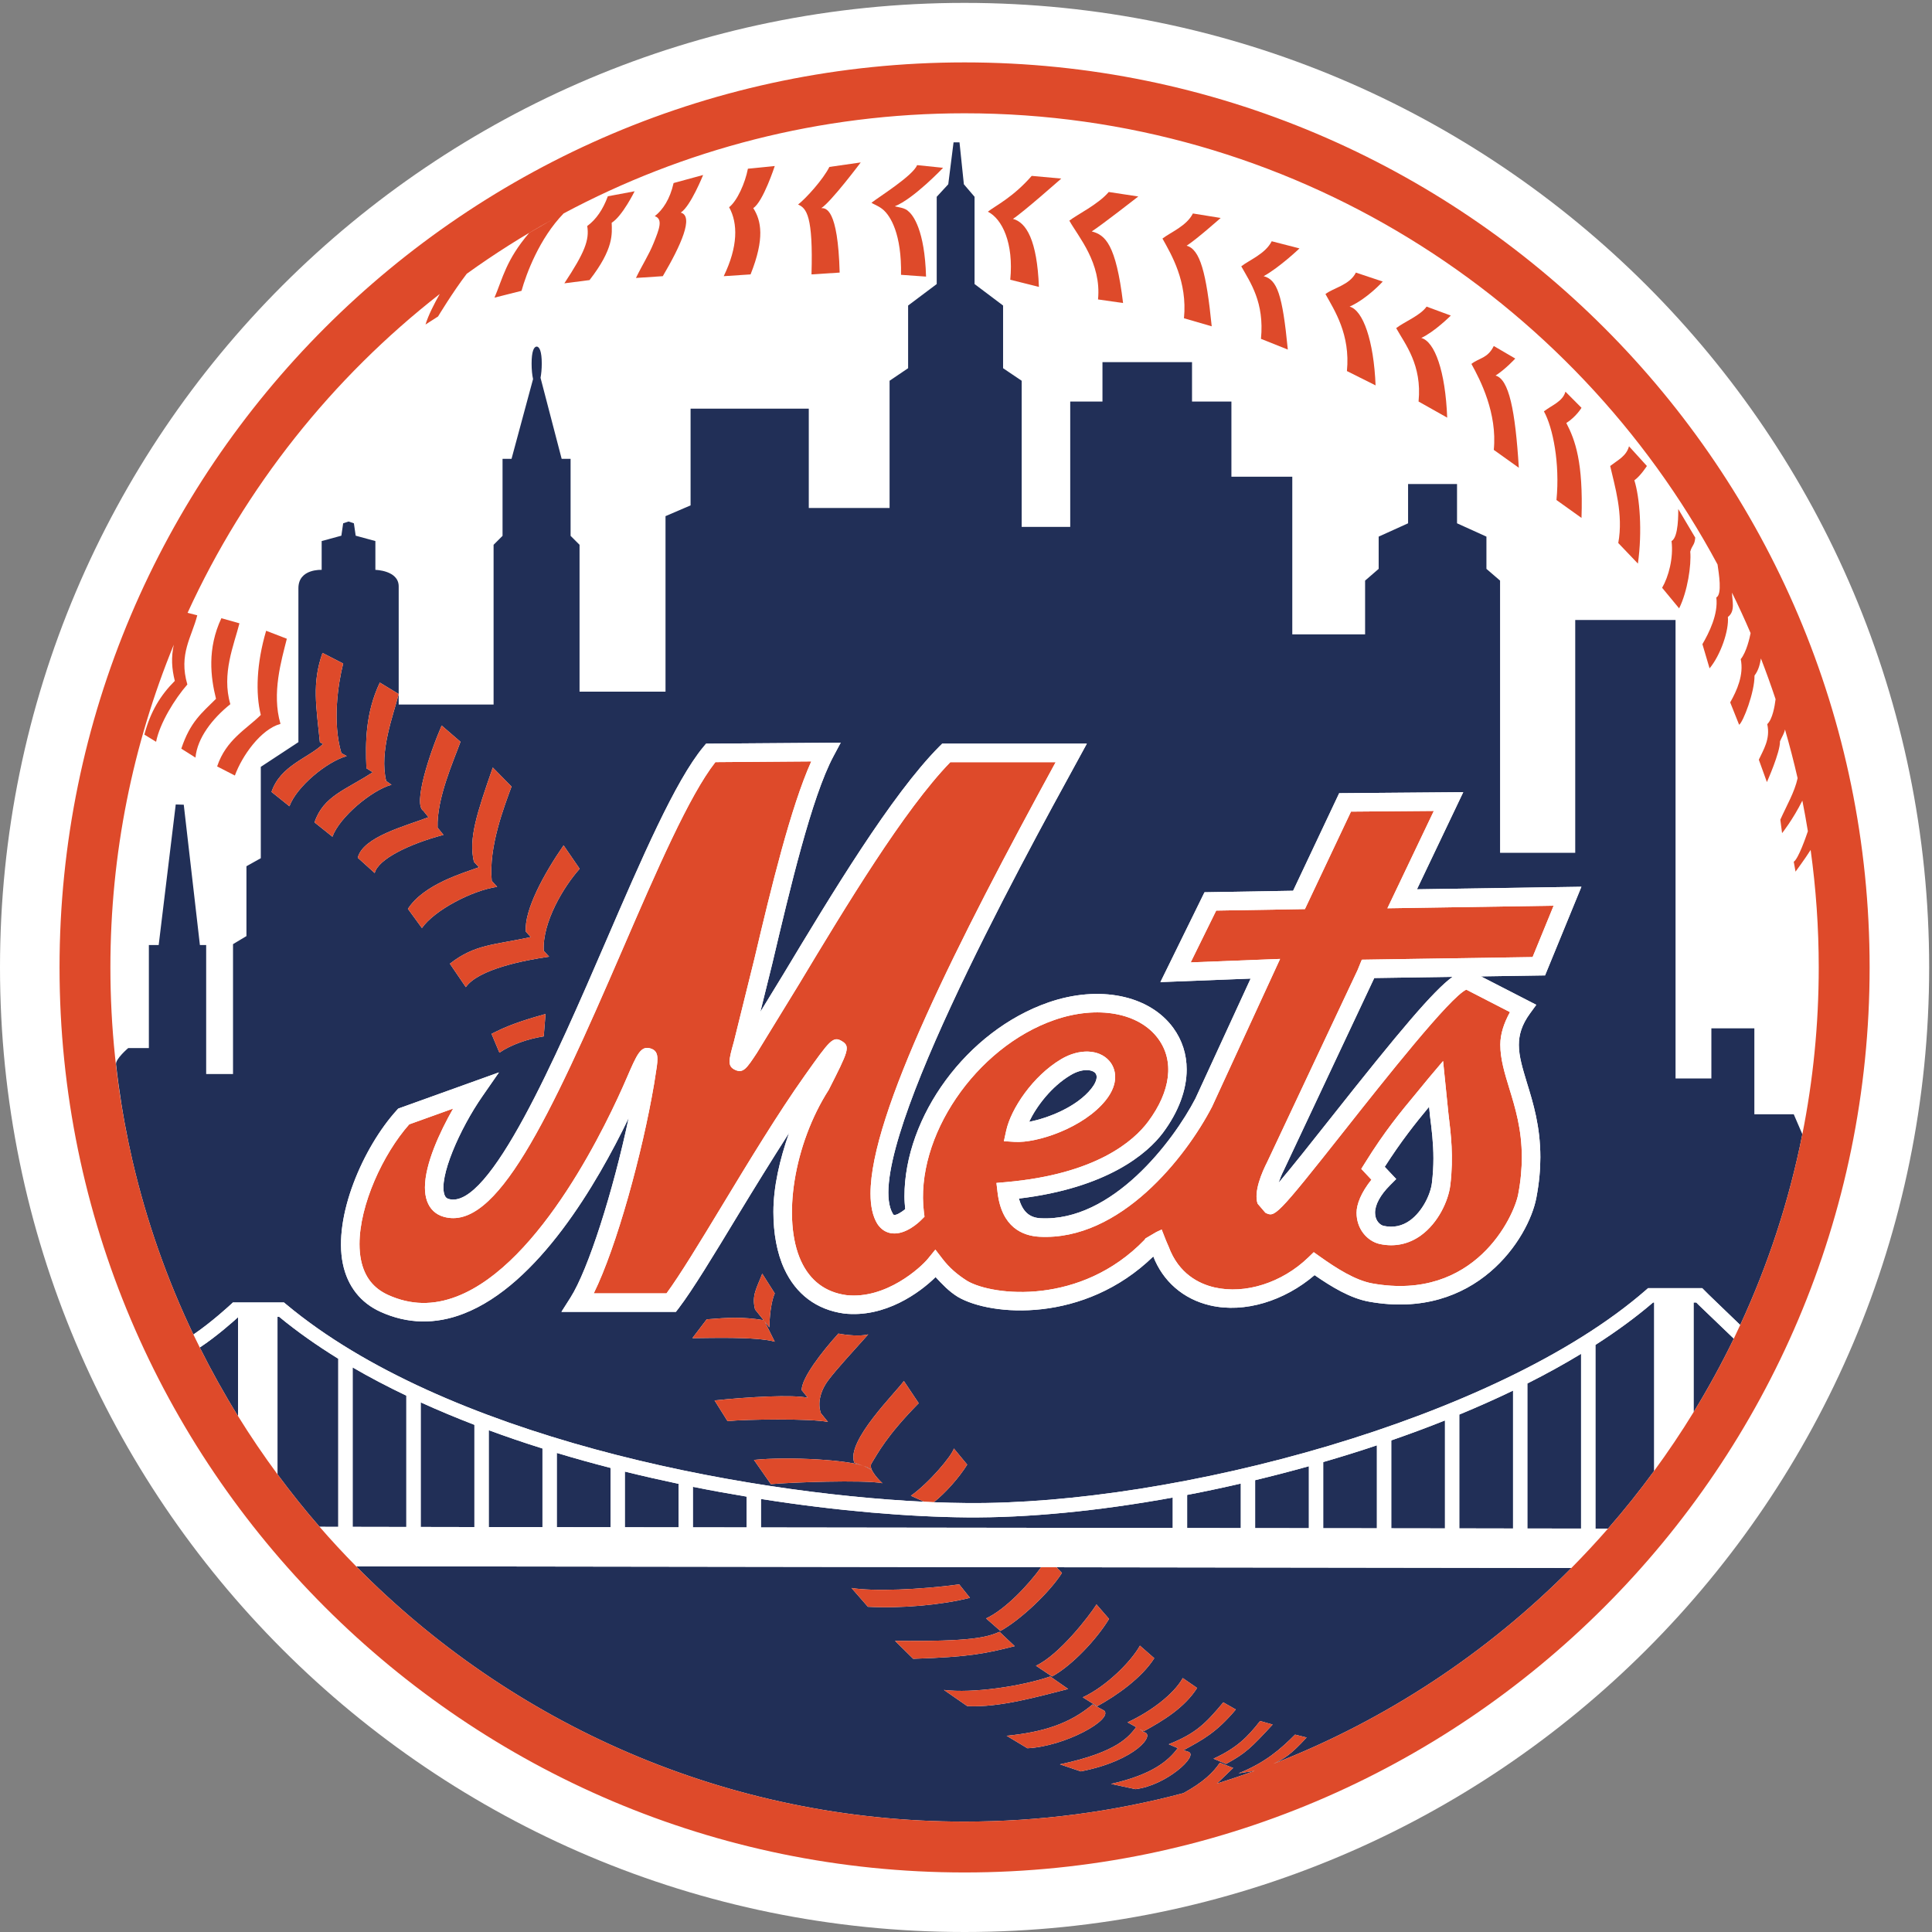 <svg width="500" height="500" viewBox="0 0 500 500" xmlns="http://www.w3.org/2000/svg" xmlns:xlink="http://www.w3.org/1999/xlink"><rect x="0" y="0" width="500" height="500" fill="#808080" stroke="none"/><title>NYM</title><desc>Created with Sketch.</desc><defs/><g id="MLB" stroke="none" stroke-width="1" fill="none" fill-rule="evenodd"><g id="NYM"><g><g id="Group-3" fill="#fff"><path d="M249.63 5e2c137.864.0 249.636-111.766 249.636-249.63C499.266 112.506 387.494.747 249.63.747S0 112.506.0 250.37C0 388.234 111.766 5e2 249.63 5e2" id="Fill-1"/></g><path d="M438.727 139.136 434.331 131.727C434.331 132.708 434.442 139.091 432.591 140.019 433.136 144.377 431.831 149.24 430.156 152.117L434.558 157.442C436.74 153.039 437.753 146.247 437.435 142.747 437.981 140.922 438.565 141.162 438.727 139.136" id="Fill-4" fill="#de4a2a"/><path d="M426.214 120.597 421.584 115.5C420.883 118.052 418.805 118.981 416.714 120.597 417.87 125.695 420.188 133.11 418.805 140.532L423.89 145.857C425.058 137.513 424.364 128.708 422.968 124.305 424.591 123.149 426.214 120.597 426.214 120.597" id="Fill-5" fill="#de4a2a"/><path d="M409.292 105.539l-4.156-4.175C404.435 103.916 401.643 104.844 399.565 106.461 401.89 110.636 403.74 119.903 402.812 129.403L409.292 134.039C409.766 119.675 407.669 113.883 405.364 109.474 407.909 107.857 409.292 105.539 409.292 105.539" id="Fill-6" fill="#de4a2a"/><path d="M387.045 97.195C389.597 95.571 392.149 92.792 392.149 92.792L386.591 89.545C384.968 92.792 382.89 92.558 380.799 94.182 383.117 98.351 387.519 106.929 386.591 116.429L393.071 121.058C392.149 106.234 390.526 98.123 387.045 97.195" id="Fill-7" fill="#de4a2a"/><path d="M369.201 79.351C367.578 81.669 363.422 83.292 361.331 84.916 363.649 89.084 368.052 94.409 367.123 103.916L374.532 108.084C374.071 96.032 371.299 88.39 367.825 87.461 371.299 85.838 375.468 81.669 375.468 81.669L369.201 79.351" id="Fill-8" fill="#de4a2a"/><path d="M343.026 76.104C345.338 80.279 349.506 86.539 348.584 96.032L356 99.74C355.532 88.156 352.753 80.279 349.279 79.351 353.909 77.266 357.851 72.864 357.851 72.864L350.903 70.545C349.279 73.792 345.104 74.487 343.026 76.104" id="Fill-9" fill="#de4a2a"/><path d="M321.24 68.922C323.558 73.091 327.26 78.188 326.338 87.695L333.286 90.474C331.89 76.104 330.506 72.396 327.032 71.474 331.208 69.156 336.305 64.286 336.305 64.286L329.117 62.435C327.494 65.682 323.318 67.299 321.24 68.922" id="Fill-10" fill="#de4a2a"/><path d="M308.721 55.247C307.097 58.494 302.935 60.117 300.844 61.74 303.169 65.909 307.338 72.864 306.409 82.364L313.591 84.448C312.195 70.545 310.571 64.519 307.097 63.591c2.552-1.623 8.812-7.182 8.812-7.182l-7.188-1.162" id="Fill-11" fill="#de4a2a"/><path d="M286.942 49.688C284.169 52.935 278.825 55.481 276.747 57.104c2.312 4.169 8.344 10.89 7.422 20.39L290.649 78.422C288.799 63.13 286.019 60.812 282.545 59.89c2.545-1.623 12.045-9.039 12.045-9.039L286.942 49.688" id="Fill-12" fill="#de4a2a"/><path d="M267.006 45.519C262.149 51.078 257.734 53.162 255.656 54.786 259.357 56.643 262.377 62.896 261.455 72.396L268.87 74.253C268.403 62.201 265.623 57.565 262.149 56.643 264.701 55.019 274.656 46.214 274.656 46.214L267.006 45.519" id="Fill-13" fill="#de4a2a"/><path d="M225.532 52.474C225.935 52.799 227.279 53.227 228.422 54.156 230.481 55.825 233.383 60.623 233.182 71.123L239.662 71.584C239.318 59.539 236.305 55.682 235.123 54.714 234.266 53.773 232.429 53.63 231.558 53.396 236.455 51.461 244.071 43.429 244.071 43.429L237.357 42.734C236.195 45.519 227.623 50.851 225.532 52.474" id="Fill-14" fill="#de4a2a"/><path d="M200.506 42.968 193.558 43.662C192.851 47.37 190.773 52.006 188.695 53.63 191.006 57.799 191.006 63.825 187.299 71.474L194.247 71.013C197.955 61.74 197.026 57.104 194.942 53.857 197.494 52.234 200.506 42.968 200.506 42.968" id="Fill-15" fill="#de4a2a"/><path d="M222.753 42.039l-8.11 1.162C213.019 46.442 208.617 51.312 206.539 52.935 208.727 53.857 210.468 55.942 210.013 71.013L217.305 70.545C216.851 53.857 213.714 53.857 212.552 53.857 215.104 52.234 222.753 42.039 222.753 42.039" id="Fill-16" fill="#de4a2a"/><path d="M169.455 55.942C171.669 56.682 170.578 59.377 169.169 62.877 167.916 65.987 166.331 68.338 164.584 71.935L171.532 71.474C176.175 63.591 179.649 55.942 176.175 55.019 178.721 53.396 181.968 45.286 181.968 45.286L174.325 47.37C173.396 51.539 171.532 54.318 169.455 55.942" id="Fill-17" fill="#de4a2a"/><path d="M151.974 58.494C152.571 62.11 151.318 65.344 146.052 73.325L152.571 72.487C158.935 64.299 158.37 60.461 158.305 57.643 161.045 55.974 164.24 49.5 164.24 49.5L157.305 50.799C156.078 54.175 154.273 56.818 151.974 58.494" id="Fill-18" fill="#de4a2a"/><path d="M59.61 182.24c-2.318-7.877.961-15.37 2.357-20.929L57.292 159.994c-3.708 7.883-2.779 15.299-1.39 20.857C52.188 184.558 49.24 186.799 46.922 193.753L50.591 196.071C51.052 190.974 54.981 185.948 59.61 182.24" id="Fill-19" fill="#de4a2a"/><path d="M68.877 163.24C66.39 171.669 66.104 179.455 67.494 185.026 63.779 188.727 58.513 191.396 56.195 198.351L60.786 200.708C62.636 195.61 67.494 188.727 72.591 187.338 70.266 179.455 72.838 170.864 74.234 165.305L68.877 163.24" id="Fill-20" fill="#de4a2a"/><path d="M108.877 395.175 122.779 395.201V368.747C118.039 366.922 113.396 364.981 108.877 362.929v32.247" id="Fill-21" fill="#212f57"/><path d="M91.26 395.149 105.162 395.175v-33.981C100.357 358.903 95.701 356.468 91.26 353.883v41.266" id="Fill-22" fill="#212f57"/><path d="M438.994 337.084H438.299V365.461C442.065 359.312 445.539 352.961 448.708 346.435L439.63 337.727S439.312 337.403 438.994 337.084" id="Fill-23" fill="#212f57"/><path d="M283.773 415.227 287.019 418.974C283.773 424.325 277.37 431.091 272.273 433.87L268.097 431.091C274.123 428.305 281.961 418.143 283.773 415.227zm11.24 10.669L298.727 429.143C295.481 434.24 289.026 438.799 283.929 441.584L280.221 439.26C286.247 436.487 292.701 430.065 295.013 425.896zM306.097 434.279 309.812 436.844C306.565 441.948 301.071 445.286 295.974 448.065L294.896 447.461 295.974 448.273C299.221 448.734 294.058 455.649 279.701 458.435L274.312 456.61C289.396 453.416 292.195 449.318 294.045 446.987L291.805 445.734C297.825 442.955 303.786 438.448 306.097 434.279zM316.584 440.571 319.831 442.422C314.779 448.409 311.318 450.208 306.299 452.948L307.565 453.37C310.344 454.299 301.812 462.104 293.857 463.032L287.539 461.675C298.448 459.201 302.39 455.604 304.786 452.448L305.149 452.565 302.468 451.409C309.416 448.636 311.955 446.136 316.584 440.571zM326.11 445.39 329.357 446.312C323.786 452.338 322.39 453.734 317.292 456.513L314.058 455.143C320.084 452.364 322.864 449.558 326.11 445.39zM260.526 449.221C269.799 448.292 276.747 446.188 282.773 441.091L285.779 442.714C288.097 445.032 275.617 451.981 265.89 452.448L260.526 449.221zm-10.214-7.688L244.286 437.357C251.701 438.286 264.383 436.422 271.799 433.87L276.442 437.11C269.026 438.974 258.649 442 250.312 441.532zm-18.675-16.883C251.487 424.87 255.429 423.714 258.675 422.318L262.604 426.026C255.195 427.883 251.162 428.825 236.331 429.292L231.636 424.649zM224.61 415.831 220.364 410.968C225.916 411.896 238.045 411.422 248.24 410.039L251.026 413.519C243.61 415.37 233.409 416.292 224.61 415.831zM274.831 407.078C271.584 412.182 264 419.305 258.903 422.091L255.195 418.844C260.208 416.526 266.221 410.091 269.442 405.597L92.162 405.357C132.286 446.11 188.052 471.429 249.63 471.429 269.201 471.429 288.182 468.864 306.26 464.065 311.468 461.214 314.032 458.669 315.695 456.195L319.143 457.545 314.948 461.578C318.24 460.558 321.494 459.461 324.714 458.292L320.539 458.935C327.494 456.156 331.461 452.617 335.162 448.916L338.156 449.662C333.896 454.286 332.351 455.091 329.565 456.474c29.214-11.377 55.429-28.779 77.117-50.688L273.403 405.604 274.831 407.078z" id="Fill-24" fill="#212f57"/><path d="M427.812 337.084C423.37 340.896 418.351 344.558 412.896 348.058v47.539L416.149 395.604C420.344 390.799 424.338 385.805 428.104 380.649V337.084H427.812" id="Fill-25" fill="#212f57"/><path d="M282.416 281.76C283.331 280.617 283.812 279.545 283.812 278.714c0-.396-.117-.734-.344-1C282.682 276.812 280.182 276.383 277.078 278.234 272.117 281.175 268.26 286.286 266.338 290.318 271.292 289.377 278.662 286.455 282.416 281.76" id="Fill-26" fill="#212f57"/><path d="M87.545 351.636C82.084 348.266 76.942 344.662 72.253 340.792H71.812v40.753C75.273 386.221 78.896 390.766 82.708 395.136L87.545 395.149V351.636" id="Fill-27" fill="#212f57"/><path d="M395.279 395.571 409.182 395.591V350.37C404.792 353.032 400.149 355.597 395.279 358.045v37.526" id="Fill-28" fill="#212f57"/><path d="M377.662 395.545 391.578 395.571V359.883C387.091 362.045 382.442 364.11 377.662 366.091v29.455" id="Fill-29" fill="#212f57"/><path d="M360.058 395.526 373.961 395.545V367.604C369.422 369.422 364.773 371.136 360.058 372.773v22.753" id="Fill-30" fill="#212f57"/><path d="M51.701 348.734C54.74 354.818 58.045 360.753 61.61 366.5V340.883C60.305 342.078 56.104 345.818 51.701 348.734" id="Fill-31" fill="#212f57"/><path d="M399.857 252.435S390.006 252.584 383.266 252.688C386.682 254.448 397.591 260.045 397.591 260.045L395.942 262.312C393.857 265.182 393.084 267.753 393.084 270.429 393.084 273.39 394.039 276.481 395.175 280.247 396.779 285.429 398.643 291.519 398.643 299.5 398.643 302.669 398.338 306.13 397.61 309.961 395.636 320.468 381.987 341.812 354.351 336.877 349.429 336 344.552 333 340.214 330 332.422 336.662 322.149 339.896 313.247 337.851 306.169 336.227 300.935 331.526 298.474 325.169c-17.883 17.377-41.981 15.5-50.565 10.474L247.844 335.604C245.519 334.162 243.844 332.338 242.13 330.506 238.078 334.506 229.045 341.136 218.409 339.935 211.344 338.955 206.006 334.961 202.968 328.377 201.071 324.26 200.156 319.169 200.156 313.656 200.156 307.097 201.799 300.084 204.208 293.201 199.701 300.234 195.175 307.565 190.935 314.552 184.682 324.883 179.279 333.805 175.643 338.571L174.916 339.513H145.292l2.344-3.688C152.227 328.617 158.649 308.429 162.695 289.351 154.513 306.338 139.279 332.5 120 339.968 112.682 342.812 105.455 342.656 98.506 339.513 93.318 337.175 89.942 332.883 88.74 327.104 86.188 314.831 93.987 296.916 102.662 287.344L103.065 286.903 129.136 277.532 124.857 283.695C118.935 292.208 113.455 304.779 115.032 309.214 115.279 309.909 115.649 310.156 116.123 310.292c10.552 3.032 27.935-37.195 40.636-66.565C166.013 222.292 174.766 202.052 182.019 193.318L182.734 192.461 213.545 192.234 217.578 192.201 215.682 195.753C210.058 206.273 204.416 230.13 199.89 249.305c0 0-1.597 6.468-3.11 12.565C199.682 257.117 202.675 252.221 202.675 252.221c12.468-20.721 27.981-46.506 40.461-59.065L243.844 192.455h37.429L279.338 196c-15.565 28.396-56.896 103.812-48.253 118.149C231.253 314.416 231.357 314.422 231.409 314.429 232.052 314.494 233.247 313.753 234.273 312.929 234.169 311.831 234.071 310.74 234.071 309.643c0-20.643 16.117-42.87 37.247-50.208C284.435 254.883 297.422 257.519 303.623 266 305.955 269.188 307.11 272.864 307.11 276.786 307.11 282.026 305.045 287.695 300.974 293.156c-4 5.351-14.37 14.286-37.292 17.032C264.584 313.26 266.13 315.11 269.266 315.279 287.792 316.273 303.623 295.39 309.37 284.305c0 0 11.662-25.325 14.292-31.045C318.26 253.474 300.312 254.169 300.312 254.169l11.416-23.253S332.058 230.571 334.656 230.526C335.799 228.11 346.578 205.279 346.578 205.279L378.688 205.013S369.182 224.974 366.708 230.149C373.097 230.045 409.266 229.494 409.266 229.494L399.857 252.435zM225.532 378.753C224.565 380.312 228.11 383.63 228.37 383.851H228.377 228.37C223.727 382.929 204.13 383.636 199.506 384.104L195.123 377.825C203.922 376.903 220.818 377.818 224.149 379.682 227.409 381.506 224.377 379.682 224.377 379.682L221.11 378.578C218.792 373.013 232.058 360.175 233.916 357.396L237.76 363.149C229.416 371.623 227.175 376.11 225.532 378.753zm-40.604-16.325C193.617 361.519 205.221 360.87 209.071 361.747L207.474 359.766C207.422 356.688 212.623 349.916 216.974 345.13c0 0 4.721.955 7.727.208C220.688 349.844 216.63 354.175 214.377 357.182 212.195 360.091 211.571 363.26 212.442 365.734L214.273 367.994C209.636 367.065 192.916 367.312 188.286 367.786L184.929 362.429zm10.481-23.539C194.474 335.188 195.87 333.338 197.266 329.623L200.506 334.721C199.117 337.968 199.117 343.526 199.117 343.526L197.883 341.987 200.506 347.24C195.87 345.844 182.896 346.312 179.188 346.312L182.896 341.442C188.422 340.987 192.117 340.76 197.623 341.656L195.409 338.89zM110.89 211.5 109.545 209.825C106.89 208.195 111.052 195.279 114.299 187.766L119.175 191.974c-1.825 5.039-6.156 14.604-5.929 22.208l1.519 1.89C105.948 218.39 97.831 222.351 96.974 225.942L92.591 221.987C93.896 216.584 104.831 213.812 110.89 211.5zm16.643-12.864L132.383 203.565c-1.851 5.065-5.981 15.63-5.117 24.403L128.669 229.513C122.182 230.442 112.442 235.539 109.195 240.175L105.571 235.214C109.708 228.773 120.156 225.851 123.942 224.448L122.643 223.026C121.253 217 123.351 210.688 127.532 198.636zm13.649 63.786L140.714 268.214C136.604 268.851 132.279 270.357 129.247 272.422L127.208 267.558l1-.5C132.838 264.734 137.935 263.351 141.182 262.422zM136.084 241.104C135.623 235.539 140.799 226.084 145.857 218.779L150.019 224.844C145.883 229.448 140.331 238.669 140.714 246.058L142.11 247.591C135.623 248.513 123.799 250.831 120.558 255.468L116.429 249.409C122.89 244.325 127.935 244.578 137.364 242.513L136.084 241.104zM74.903 208.662 70.266 204.948C72.571 198.052 79.877 196.175 83.61 192.526L82.786 192.11C81.857 182.844 80.682 176.857 83.461 168.974L88.812 171.721C87.422 177.279 86.026 187.013 88.344 194.896L89.734 195.682C84.636 197.071 76.753 203.565 74.903 208.662zM454.026 288.377V266.13H442.903v12.974H433.63V160.455H407.669v60.253H388.214V150.26L384.688 147.221v-8.344L377.078 135.429V125.273H364.409v10.156L356.799 138.877v8.344L353.286 150.26v13.909H334.442V123.377H318.688V103.916H308.494V93.721H285.318V103.916h-8.344v32.442H264.409V98.539l-4.812-3.247V79.071L252.214 73.513V50.929l-2.766-3.24L248.318 36.844h-1.539L245.409 47.688 242.422 50.929V73.513L235.019 79.071V95.292L230.221 98.539v32.929H209.312V105.766H178.721v25.026L172.234 133.578v45.416H149.987v-38L147.669 138.675V118.747h-2.312L139.89 97.779C140.078 96.779 140.208 95.506 140.208 94.104 140.208 90.935 139.61 89.701 138.896 89.701 138.169 89.701 137.578 90.935 137.578 94.104c0 1.552.143 2.968.377 4l-5.571 20.643H130.058v19.929L127.74 140.994v41.338H103.182V179.61C101.786 185.169 98.117 194.442 99.935 202.071L99.344 201.695 101.318 203.097C96.221 204.487 87.877 211.442 86.026 216.539L81.396 212.831C83.695 205.935 89.571 204.409 96.455 199.857L94.825 198.825C94.545 192.058 94.584 184.532 98.292 176.649L103.182 179.61V151.76C103.182 147.591 97.149 147.481 97.149 147.481v-7.455l-5.097-1.39L91.584 135.429l-1.383-.461-1.39.461L88.344 138.636l-5.097 1.39v7.455S77.227 147.13 77.227 152.227v39.838L67.494 198.461v23.643l-3.714 2.078V242.26l-3.474 2.084v33.61H53.357V244.578H51.734L47.558 208.26 45.481 208.195l-4.416 36.383H38.526v26.656H33.188S29.87 274.039 30.032 275.442C30.799 282.318 31.883 289.084 33.266 295.76 33.344 296.143 33.429 296.532 33.519 296.916 33.773 298.104 34.026 299.292 34.299 300.468 37.948 316.136 43.26 331.169 50.052 345.377 54.864 342.117 59.675 337.636 59.734 337.584l.532-.5H73.494L74.013 337.519c41.006 34.247 117.123 48.818 165.149 51.136L235.734 387.097C240.364 383.851 246.39 376.727 246.857 374.87L250.312 379.045C248.188 382.435 244.721 386.351 241.662 388.773 244.636 388.896 247.506 388.961 250.227 388.987 304.013 389.474 387.481 367.429 426 333.831L426.519 333.377h14.013l1.734 1.734L450.364 342.903C457.578 327.338 463.019 310.799 466.448 293.539L464.221 288.377H454.026z" id="Fill-32" fill="#212f57"/><path d="M330.89 306.11C334.24 302.175 339.435 295.617 344.305 289.455c18.065-22.851 26.688-33.071 31.61-36.649C365.792 252.955 357.052 253.097 355.656 253.11 355.571 253.312 332.247 302.857 332.247 302.857 331.623 304.071 331.247 305.104 330.89 306.11" id="Fill-33" fill="#212f57"/><path d="M355.864 313.857C355.864 314.286 355.929 314.701 356.039 315.084 356.422 316.37 357.37 317.11 358.143 317.266 360.591 317.786 362.864 317.312 364.89 315.857 368.11 313.545 370.234 309.117 370.584 306.123 370.851 303.864 370.968 301.786 370.968 299.818 370.968 295.851 370.526 292.325 370.065 288.662 370.065 288.662 369.942 287.325 369.851 286.435 366.325 290.675 362.623 295.325 358.37 301.974 359.058 302.708 361.338 305.13 361.338 305.13L359.708 306.773C357.221 309.266 355.864 311.779 355.864 313.857" id="Fill-34" fill="#212f57"/><path d="M161.708 395.253 175.617 395.273V384.019C170.994 383.039 166.351 381.987 161.708 380.844v14.409" id="Fill-35" fill="#212f57"/><path d="M126.487 395.201 140.39 395.221V374.87C135.695 373.403 131.058 371.818 126.487 370.136v25.065" id="Fill-36" fill="#212f57"/><path d="M179.318 395.279 193.227 395.292v-7.968C188.643 386.565 184.006 385.727 179.318 384.786v10.494" id="Fill-37" fill="#212f57"/><path d="M144.097 395.227 158 395.247V379.896C153.344 378.695 148.701 377.409 144.097 376.013v19.214" id="Fill-38" fill="#212f57"/><path d="M342.442 395.5 356.344 395.519V374.045C351.766 375.584 347.123 377.026 342.442 378.383V395.5" id="Fill-39" fill="#212f57"/><path d="M196.935 387.935V395.305L303.506 395.442v-7.877C284.435 391.032 266.045 392.844 250.195 392.701 235.468 392.571 216.883 391.078 196.935 387.935" id="Fill-40" fill="#212f57"/><path d="M324.825 395.474 338.74 395.494V379.455C334.117 380.753 329.474 381.948 324.825 383.071v12.403" id="Fill-41" fill="#212f57"/><path d="M307.227 395.448 321.123 395.468V383.942C316.474 385.019 311.831 386 307.227 386.883V395.448" id="Fill-42" fill="#212f57"/><path d="M88.344 194.896C86.026 187.013 87.422 177.279 88.812 171.721L83.461 168.974C80.682 176.857 81.857 182.844 82.786 192.11L83.61 192.526C79.877 196.175 72.571 198.052 70.266 204.948L74.903 208.662C76.753 203.565 84.636 197.071 89.734 195.682L88.344 194.896" id="Fill-43" fill="#de4a2a"/><path d="M94.825 198.825 96.455 199.857C89.571 204.409 83.695 205.935 81.396 212.831L86.026 216.539C87.877 211.442 96.221 204.487 101.318 203.097L99.344 201.695 99.935 202.071C98.117 194.442 101.786 185.169 103.182 179.61L98.292 176.649C94.584 184.532 94.545 192.058 94.825 198.825" id="Fill-44" fill="#de4a2a"/><path d="M114.766 216.071l-1.519-1.89C113.019 206.578 117.351 197.013 119.175 191.974L114.299 187.766C111.052 195.279 106.89 208.195 109.545 209.825L110.89 211.5c-6.058 2.312-16.994 5.084-18.299 10.487L96.974 225.942C97.831 222.351 105.948 218.39 114.766 216.071" id="Fill-45" fill="#de4a2a"/><path d="M123.942 224.448C120.156 225.851 109.708 228.773 105.571 235.214L109.195 240.175c3.247-4.636 12.987-9.734 19.474-10.662L127.266 227.968C126.403 219.195 130.532 208.63 132.383 203.565L127.532 198.636C123.351 210.688 121.253 217 122.643 223.026L123.942 224.448" id="Fill-46" fill="#de4a2a"/><path d="M129.247 272.422C132.279 270.357 136.604 268.851 140.714 268.214L141.182 262.422C137.935 263.351 132.838 264.734 128.208 267.058l-1.0.5L129.247 272.422" id="Fill-47" fill="#de4a2a"/><path d="M120.558 255.468C123.799 250.831 135.623 248.513 142.11 247.591L140.714 246.058C140.331 238.669 145.883 229.448 150.019 224.844L145.857 218.779c-5.058 7.305-10.234 16.76-9.773 22.325L137.364 242.513C127.935 244.578 122.89 244.325 116.429 249.409L120.558 255.468" id="Fill-48" fill="#de4a2a"/><path d="M182.896 341.442 179.188 346.312C182.896 346.312 195.87 345.844 200.506 347.24L197.883 341.987 199.117 343.526S199.117 337.968 200.506 334.721L197.266 329.623C195.87 333.338 194.474 335.188 195.409 338.89L197.623 341.656C192.117 340.76 188.422 340.987 182.896 341.442" id="Fill-49" fill="#de4a2a"/><path d="M214.273 367.994 212.442 365.734C211.571 363.26 212.195 360.091 214.377 357.182 216.63 354.175 220.688 349.844 224.701 345.338 221.695 346.084 216.974 345.13 216.974 345.13 212.623 349.916 207.422 356.688 207.474 359.766L209.071 361.747C205.221 360.87 193.617 361.519 184.929 362.429L188.286 367.786C192.916 367.312 209.636 367.065 214.273 367.994" id="Fill-50" fill="#de4a2a"/><path d="M221.11 378.578 224.377 379.682S227.409 381.506 224.149 379.682C220.818 377.818 203.922 376.903 195.123 377.825L199.506 384.104C204.13 383.636 223.727 382.929 228.37 383.851 228.11 383.63 224.565 380.312 225.532 378.753 227.175 376.11 229.416 371.623 237.76 363.149L233.916 357.396C232.058 360.175 218.792 373.013 221.11 378.578" id="Fill-51" fill="#de4a2a"/><path d="M250.312 379.045 246.857 374.87C246.39 376.727 240.364 383.851 235.734 387.097L239.162 388.656C240 388.695 240.838 388.734 241.662 388.773 244.721 386.351 248.188 382.435 250.312 379.045" id="Fill-52" fill="#de4a2a"/><path d="M248.24 410.039C238.045 411.422 225.916 411.896 220.364 410.968L224.61 415.831C233.409 416.292 243.61 415.37 251.026 413.519L248.24 410.039" id="Fill-53" fill="#de4a2a"/><path d="M258.675 422.318C255.429 423.714 251.487 424.87 231.636 424.649L236.331 429.292C251.162 428.825 255.195 427.883 262.604 426.026L258.675 422.318" id="Fill-54" fill="#de4a2a"/><path d="M271.799 433.87C264.383 436.422 251.701 438.286 244.286 437.357L250.312 441.532C258.649 442 269.026 438.974 276.442 437.11L271.799 433.87" id="Fill-55" fill="#de4a2a"/><path d="M285.779 442.714 282.773 441.091C276.747 446.188 269.799 448.292 260.526 449.221L265.89 452.448C275.617 451.981 288.097 445.032 285.779 442.714" id="Fill-56" fill="#de4a2a"/><path d="M255.195 418.844 258.903 422.091C264 419.305 271.584 412.182 274.831 407.078L273.403 405.604 269.442 405.597C266.221 410.091 260.208 416.526 255.195 418.844" id="Fill-57" fill="#de4a2a"/><path d="M272.273 433.87C277.37 431.091 283.773 424.325 287.019 418.974L283.773 415.227C281.961 418.143 274.123 428.305 268.097 431.091L272.273 433.87" id="Fill-58" fill="#de4a2a"/><path d="M283.929 441.584C289.026 438.799 295.481 434.24 298.727 429.143L295.013 425.896C292.701 430.065 286.247 436.487 280.221 439.26L283.929 441.584" id="Fill-59" fill="#de4a2a"/><path d="M294.045 446.987C292.195 449.318 289.396 453.416 274.312 456.61L279.701 458.435C294.058 455.649 299.221 448.734 295.974 448.273L294.896 447.461 295.974 448.065C301.071 445.286 306.565 441.948 309.812 436.844L306.097 434.279C303.786 438.448 297.825 442.955 291.805 445.734L294.045 446.987" id="Fill-60" fill="#de4a2a"/><path d="M305.149 452.565 304.786 452.448C302.39 455.604 298.448 459.201 287.539 461.675L293.857 463.032C301.812 462.104 310.344 454.299 307.565 453.37L306.299 452.948C311.318 450.208 314.779 448.409 319.831 442.422L316.584 440.571C311.955 446.136 309.416 448.636 302.468 451.409L305.149 452.565" id="Fill-61" fill="#de4a2a"/><path d="M317.292 456.513C322.39 453.734 323.786 452.338 329.357 446.312L326.11 445.39C322.864 449.558 320.084 452.364 314.058 455.143L317.292 456.513" id="Fill-62" fill="#de4a2a"/><path d="M409.182 395.591 395.279 395.571V358.045C400.149 355.597 404.792 353.032 409.182 350.37v45.221zM391.578 395.571 377.662 395.545V366.091C382.442 364.11 387.091 362.045 391.578 359.883v35.688zM373.961 395.545 360.058 395.526V372.773C364.773 371.136 369.422 369.422 373.961 367.604v27.942zM356.344 395.519 342.442 395.5V378.383C347.123 377.026 351.766 375.584 356.344 374.045v21.474zM338.74 395.494 324.825 395.474V383.071C329.474 381.948 334.117 380.753 338.74 379.455v16.039zM321.123 395.468 307.227 395.448V386.883C311.831 386 316.474 385.019 321.123 383.942v11.526zM303.506 395.442 196.935 395.305V387.935C216.883 391.078 235.468 392.571 250.195 392.701 266.045 392.844 284.435 391.032 303.506 387.565v7.877zM193.227 395.292 179.318 395.279V384.786C184.006 385.727 188.643 386.565 193.227 387.325v7.968zM175.617 395.273 161.708 395.253V380.844C166.351 381.987 170.994 383.039 175.617 384.019v11.253zM158 395.247 144.097 395.227V376.013C148.701 377.409 153.344 378.695 158 379.896v15.351zM140.39 395.221 126.487 395.201V370.136C131.058 371.818 135.695 373.403 140.39 374.87v20.351zM122.779 395.201 108.877 395.175V362.929C113.396 364.981 118.039 366.922 122.779 368.747v26.455zM105.162 395.175 91.26 395.149V353.883C95.701 356.468 100.357 358.903 105.162 361.195v33.981zm335.37-61.799H426.519L426 333.831c-38.519 33.597-121.987 55.643-175.773 55.156C247.506 388.961 244.636 388.896 241.662 388.773 240.838 388.734 240 388.695 239.162 388.656 191.136 386.338 115.019 371.766 74.013 337.519L73.494 337.084H60.266l-.532.5C59.675 337.636 54.864 342.117 50.052 345.377 50.591 346.5 51.143 347.617 51.701 348.734 56.104 345.818 60.305 342.078 61.61 340.883V366.5C64.812 371.662 68.214 376.682 71.812 381.545V340.792H72.253C76.942 344.662 82.084 348.266 87.545 351.636v43.513L82.708 395.136C85.747 398.649 88.909 402.052 92.162 405.357L269.442 405.597 273.403 405.604 406.682 405.786C409.942 402.487 413.097 399.097 416.149 395.604L412.896 395.597V348.058c5.455-3.5 10.474-7.162 14.916-10.974H428.104V380.649C431.701 375.734 435.11 370.675 438.299 365.461V337.084H438.994C439.312 337.403 439.63 337.727 439.63 337.727L448.708 346.435C449.273 345.273 449.818 344.084 450.364 342.903L442.266 335.11l-1.734-1.734z" id="Fill-63" fill="#fff"/><path d="M450.364 342.903C449.818 344.084 449.273 345.273 448.708 346.435 445.539 352.961 442.065 359.312 438.299 365.461 435.11 370.675 431.701 375.734 428.104 380.649c-3.766 5.156-7.76 10.149-11.955 14.955C413.097 399.097 409.942 402.487 406.682 405.786c-21.688 21.909-47.903 39.312-77.117 50.688C332.351 455.091 333.896 454.286 338.156 449.662L335.162 448.916C331.461 452.617 327.494 456.156 320.539 458.935L324.714 458.292C321.494 459.461 318.24 460.558 314.948 461.578L319.143 457.545 315.695 456.195C314.032 458.669 311.468 461.214 306.26 464.065 288.182 468.864 269.201 471.429 249.63 471.429c-61.578.0-117.344-25.318-157.468-66.071C88.909 402.052 85.747 398.649 82.708 395.136 78.896 390.766 75.273 386.221 71.812 381.545 68.214 376.682 64.812 371.662 61.61 366.5 58.045 360.753 54.74 354.818 51.701 348.734 51.143 347.617 50.591 346.5 50.052 345.377c-6.792-14.208-12.104-29.24-15.753-44.909C34.026 299.292 33.773 298.104 33.519 296.916 33.429 296.532 33.344 296.143 33.266 295.76c-3.071-14.656-4.695-29.838-4.695-45.39.0-29.539 5.838-57.74 16.403-83.519C44.273 170.175 44.442 172.994 45.24 176.214 41.532 179.922 38.929 184.169 37.364 190.117L40.396 191.974c.961-4.851 4.844-11.123 8.091-14.831-2.318-7.877 1.175-12.338 2.565-17.903L48.545 158.597c14.883-32.481 37.403-60.76 65.26-82.513C112.435 78.5 110.844 81.578 110.123 83.987l3.247-2.084S117.149 75.617 120.792 70.851c7.091-5.104 14.5-9.799 22.188-14.045L136.929 60.292C130.948 67.338 130.162 71.864 127.974 77.032L134.968 75.266C136.214 70.838 139.565 61.74 145.864 55.234c30.955-16.532 66.286-25.916 103.766-25.916 84.208.0 157.558 47.325 194.87 116.773C444.812 148.279 445.766 153.825 444.182 154.623 444.727 158.981 442.253 163.838 440.584 166.714L442.435 172.974C445.312 169.487 447.481 163.162 447.175 159.669 449.188 158.182 448.253 155.39 448.24 153.377 449.929 156.818 451.539 160.312 453.052 163.851 452.805 165.123 452 168.721 450.5 170.591 451.351 174.636 449.487 178.766 447.773 181.779L450.084 187.571C451.123 186.877 454.117 179.123 454.065 174.838 455.182 173.37 455.474 171.773 455.727 170.409 457.071 173.877 458.338 177.396 459.519 180.948 459.305 182.714 458.74 186.104 457.364 187.409 458.221 191.286 456.344 194.058 455.182 196.61L457.273 202.403S460.747 194.643 460.656 191.857C461.227 190.565 461.76 189.799 461.955 188.786 463.156 192.942 464.247 197.143 465.221 201.396 464.435 205.019 462.39 208.442 460.747 212.136L461.201 215.617S463.981 212.149 466.448 207.201C466.974 209.825 467.442 212.474 467.877 215.123 467.422 216.468 465.448 222.208 464.221 223.026L464.682 225.578S467.136 222.279 468.591 219.961C469.968 229.903 470.688 240.052 470.688 250.37 470.688 265.143 469.227 279.578 466.448 293.539 463.019 310.799 457.578 327.338 450.364 342.903zM249.63 16.149c-129.149.0-234.221 105.071-234.221 234.221S120.481 484.591 249.63 484.591 483.857 379.519 483.857 250.37 378.779 16.149 249.63 16.149z" id="Fill-64" fill="#de4a2a"/><path d="M352.299 302.506 353.273 300.948C358.338 292.766 362.532 287.721 366.591 282.838L369.786 278.948 373.468 274.591 374.838 288.071C375.506 293.591 376.221 299.299 375.344 306.682 374.87 310.669 372.273 316.455 367.695 319.753 364.565 322 360.922 322.76 357.156 321.961 354.519 321.403 352.273 319.247 351.448 316.455 351.247 315.786 351.078 314.903 351.078 313.857 351.078 311.675 352.247 308.649 354.922 305.305 354.24 304.578 352.299 302.506 352.299 302.506zM260.403 292.61C261.643 286.935 267.299 278.461 274.63 274.11 279.312 271.331 284.435 271.513 287.084 274.565 287.974 275.591 288.604 277.019 288.604 278.721 288.604 280.487 287.922 282.545 286.156 284.753 280.461 291.87 268.403 295.883 262.591 295.519L259.805 295.338 260.403 292.61zm110.669-82.74C365.805 209.916 351.903 210.026 349.636 210.045 348.481 212.481 337.714 235.273 337.714 235.273S317.305 235.617 314.747 235.662C313.857 237.442 310.24 244.831 308.149 249.065 313.656 248.851 331.286 248.169 331.286 248.169s-17.571 38.143-17.604 38.24C306.935 299.435 289.922 321.188 269 320.071 264.649 319.831 259.247 317.656 258.169 308.604L257.877 306.143 260.338 305.929C283.734 303.87 293.422 295.253 297.13 290.292 303.013 282.403 303.968 274.578 299.753 268.831 294.805 262.058 284 260.11 272.903 263.961 252.494 271.045 236.708 294.299 239.11 313.727L239.26 314.883 238.435 315.708C237.792 316.357 234.422 319.545 230.929 319.195 229.351 319.039 228.019 318.208 227.032 316.695 225.851 314.747 225.292 312.117 225.292 308.89c0-20.532 22.481-65.071 47.916-111.643H245.942c-11.987 12.357-27.013 37.266-39.149 57.448.0.0-10.604 17.325-10.909 17.805C193.247 276.494 192.357 277.838 190.266 276.89 189.227 276.416 188.812 275.792 188.812 274.708 188.812 273.591 189.26 271.981 189.935 269.558L195.221 248.208C199.636 229.506 204.623 208.968 209.955 197.052 204.636 197.091 187.149 197.221 185.143 197.24c-6.734 8.578-15.11 27.838-23.994 48.39-19.182 44.383-32.773 73.182-46.351 69.266C112.734 314.299 111.253 312.896 110.513 310.818 110.143 309.779 109.974 308.604 109.974 307.338c0-6.136 3.864-14.409 7.299-20.442C112.117 288.747 106.701 290.695 105.909 290.981c-6.805 7.688-12.87 20.87-12.87 30.974C93.039 323.422 93.162 324.818 93.435 326.136 94.331 330.468 96.643 333.416 100.474 335.149 106.292 337.773 112.117 337.89 118.266 335.506c21.825-8.468 39.169-45.455 43.955-56.591C164.838 272.864 165.812 270.597 168.312 271.325 169.695 271.727 170.143 272.61 170.143 274.11c0 1.052-.221 2.409-.5 4.11C169.643 278.221 169.286 280.461 169.286 280.506 166.253 298.396 159.591 322.708 153.662 334.721h18.831C175.974 329.974 181.006 321.708 186.838 312.071 193.656 300.805 201.39 288.032 208.292 278.325 214.753 269.227 215.578 268.058 217.883 269.448c2.273 1.377 1.649 2.63-3.422 12.623C205.474 296.117 202.338 315.584 207.318 326.377 209.669 331.468 213.623 334.429 219.006 335.175 229.247 336.331 238.299 328.032 240.162 325.74L242.071 323.396 243.922 325.799C245.636 328.032 247.688 329.851 250.357 331.526 257.078 335.422 279.753 337.89 296.201 320.87L296.455 320.5 299.273 318.844 300.643 318.208 301.669 320.818S302.188 322.104 302.429 322.597C305.032 329.682 310.331 332.26 314.312 333.182 322.279 335.013 331.792 331.974 338.565 325.448L339.994 324.065 341.617 325.221C345.818 328.201 350.714 331.357 355.188 332.156c26.532 4.734 36.643-17.364 37.721-23.078C393.578 305.552 393.844 302.377 393.844 299.481c0-7.234-1.695-12.779-3.247-17.831C389.396 277.727 388.279 274.071 388.279 270.357c0-2.714.903-5.513 2.5-8.422C387.279 260.13 380.708 256.747 379.474 256.117 375.253 258.052 358.312 279.468 348.078 292.422c-17.961 22.734-18.162 22.643-20.597 21.435L325.461 311.5C324.422 308.396 326.591 303.39 327.974 300.682c0 0 23.357-49.623 23.325-49.532L352.435 248.37S393.695 247.734 396.636 247.688C397.435 245.714 400.429 238.416 402.078 234.396 395.987 234.494 359.058 235.065 359.058 235.065S368.61 215.019 371.071 209.87z" id="Fill-65" fill="#de4a2a"/><path d="M358.37 301.974C362.623 295.325 366.325 290.675 369.851 286.435 369.942 287.325 370.065 288.662 370.065 288.662 370.526 292.325 370.968 295.851 370.968 299.818 370.968 301.786 370.851 303.864 370.584 306.123 370.234 309.117 368.11 313.545 364.89 315.857 362.864 317.312 360.591 317.786 358.143 317.266 357.37 317.11 356.422 316.37 356.039 315.084 355.929 314.701 355.864 314.286 355.864 313.857 355.864 311.779 357.221 309.266 359.708 306.773L361.338 305.13S359.058 302.708 358.37 301.974zm-6.922 14.481C352.273 319.247 354.519 321.403 357.156 321.961 360.922 322.76 364.565 322 367.695 319.753 372.273 316.455 374.87 310.669 375.344 306.682 376.221 299.299 375.506 293.591 374.838 288.071L373.468 274.591 369.786 278.948 366.591 282.838C362.532 287.721 358.338 292.766 353.273 300.948L352.299 302.506S354.24 304.578 354.922 305.305C352.247 308.649 351.078 311.675 351.078 313.857 351.078 314.903 351.247 315.786 351.448 316.455z" id="Fill-66" fill="#fff"/><path d="M375.916 252.805C370.994 256.383 362.37 266.604 344.305 289.455 339.435 295.617 334.24 302.175 330.89 306.11 331.247 305.104 331.623 304.071 332.247 302.857c0 0 23.325-49.545 23.409-49.747C357.052 253.097 365.792 252.955 375.916 252.805zm26.162-18.409C400.429 238.416 397.435 245.714 396.636 247.688 393.695 247.734 352.435 248.37 352.435 248.37L351.299 251.149C351.331 251.058 327.974 300.682 327.974 300.682 326.591 303.39 324.422 308.396 325.461 311.5L327.481 313.857C329.916 315.065 330.117 315.156 348.078 292.422c10.234-12.955 27.175-34.37 31.396-36.305C380.708 256.747 387.279 260.13 390.779 261.935 389.182 264.844 388.279 267.643 388.279 270.357 388.279 274.071 389.396 277.727 390.597 281.649 392.149 286.701 393.844 292.247 393.844 299.481 393.844 302.377 393.578 305.552 392.909 309.078 391.831 314.792 381.721 336.89 355.188 332.156 350.714 331.357 345.818 328.201 341.617 325.221L339.994 324.065 338.565 325.448C331.792 331.974 322.279 335.013 314.312 333.182 310.331 332.26 305.032 329.682 302.429 322.597 302.188 322.104 301.669 320.818 301.669 320.818L300.643 318.208 299.273 318.844 296.455 320.5 296.201 320.87c-16.448 17.019-39.123 14.552-45.844 10.656C247.688 329.851 245.636 328.032 243.922 325.799L242.071 323.396 240.162 325.74C238.299 328.032 229.247 336.331 219.006 335.175 213.623 334.429 209.669 331.468 207.318 326.377 202.338 315.584 205.474 296.117 214.461 282.071c5.071-9.994 5.695-11.247 3.422-12.623C215.578 268.058 214.753 269.227 208.292 278.325 201.39 288.032 193.656 300.805 186.838 312.071 181.006 321.708 175.974 329.974 172.494 334.721H153.662C159.591 322.708 166.253 298.396 169.286 280.506 169.286 280.461 169.643 278.221 169.643 278.221c.279-1.701.5-3.058.5-4.11C170.143 272.61 169.695 271.727 168.312 271.325 165.812 270.597 164.838 272.864 162.221 278.916 157.435 290.052 140.091 327.039 118.266 335.506 112.117 337.89 106.292 337.773 100.474 335.149 96.643 333.416 94.331 330.468 93.435 326.136 93.162 324.818 93.039 323.422 93.039 321.955c0-10.104 6.065-23.286 12.87-30.974C106.701 290.695 112.117 288.747 117.273 286.896 113.838 292.929 109.974 301.201 109.974 307.338 109.974 308.604 110.143 309.779 110.513 310.818 111.253 312.896 112.734 314.299 114.799 314.896 128.377 318.812 141.968 290.013 161.149 245.63c8.883-20.552 17.26-39.812 23.994-48.39C187.149 197.221 204.636 197.091 209.955 197.052 204.623 208.968 199.636 229.506 195.221 248.208L189.935 269.558C189.26 271.981 188.812 273.591 188.812 274.708 188.812 275.792 189.227 276.416 190.266 276.89 192.357 277.838 193.247 276.494 195.883 272.5 196.188 272.019 206.792 254.695 206.792 254.695c12.136-20.182 27.162-45.091 39.149-57.448h27.266c-25.435 46.571-47.916 91.11-47.916 111.643C225.292 312.117 225.851 314.747 227.032 316.695 228.019 318.208 229.351 319.039 230.929 319.195 234.422 319.545 237.792 316.357 238.435 315.708L239.26 314.883 239.11 313.727C236.708 294.299 252.494 271.045 272.903 263.961 284 260.11 294.805 262.058 299.753 268.831 303.968 274.578 303.013 282.403 297.13 290.292 293.422 295.253 283.734 303.87 260.338 305.929L257.877 306.143 258.169 308.604C259.247 317.656 264.649 319.831 269 320.071 289.922 321.188 306.935 299.435 313.682 286.409 313.714 286.312 331.286 248.169 331.286 248.169S313.656 248.851 308.149 249.065C310.24 244.831 313.857 237.442 314.747 235.662 317.305 235.617 337.714 235.273 337.714 235.273s10.766-22.792 11.922-25.227C351.903 210.026 365.805 209.916 371.071 209.87 368.61 215.019 359.058 235.065 359.058 235.065S395.987 234.494 402.078 234.396zm-23.39-29.383L346.578 205.279s-10.779 22.831-11.922 25.247C332.058 230.571 311.727 230.916 311.727 230.916l-11.416 23.253S318.26 253.474 323.662 253.26C321.032 258.981 309.37 284.305 309.37 284.305 303.623 295.39 287.792 316.273 269.266 315.279 266.13 315.11 264.584 313.26 263.682 310.188 286.604 307.442 296.974 298.506 300.974 293.156 305.045 287.695 307.11 282.026 307.11 276.786 307.11 272.864 305.955 269.188 303.623 266 297.422 257.519 284.435 254.883 271.318 259.435 250.188 266.773 234.071 289 234.071 309.643 234.071 310.74 234.169 311.831 234.273 312.929 233.247 313.753 232.052 314.494 231.409 314.429 231.357 314.422 231.253 314.416 231.084 314.149 222.442 299.812 263.773 224.396 279.338 196L281.273 192.455H243.844L243.136 193.156c-12.481 12.558-27.994 38.344-40.461 59.065C202.675 252.221 199.682 257.117 196.779 261.87 198.292 255.773 199.89 249.305 199.89 249.305 204.416 230.13 210.058 206.273 215.682 195.753L217.578 192.201 213.545 192.234 182.734 192.461 182.019 193.318C174.766 202.052 166.013 222.292 156.76 243.727c-12.701 29.37-30.084 69.597-40.636 66.565C115.649 310.156 115.279 309.909 115.032 309.214c-1.578-4.435 3.903-17.006 9.825-25.519L129.136 277.532 103.065 286.903 102.662 287.344C93.987 296.916 86.188 314.831 88.74 327.104 89.942 332.883 93.318 337.175 98.506 339.513 105.455 342.656 112.682 342.812 120 339.968 139.279 332.5 154.513 306.338 162.695 289.351 158.649 308.429 152.227 328.617 147.636 335.825l-2.344 3.688h29.623L175.643 338.571c3.636-4.766 9.039-13.688 15.292-24.019C195.175 307.565 199.701 300.234 204.208 293.201 201.799 300.084 200.156 307.097 200.156 313.656c0 5.513.916 10.604 2.812 14.721C206.006 334.961 211.344 338.955 218.409 339.935 229.045 341.136 238.078 334.506 242.13 330.506 243.844 332.338 245.519 334.162 247.844 335.604L247.909 335.643C256.494 340.669 280.591 342.545 298.474 325.169 300.935 331.526 306.169 336.227 313.247 337.851 322.149 339.896 332.422 336.662 340.214 330 344.552 333 349.429 336 354.351 336.877 381.987 341.812 395.636 320.468 397.61 309.961 398.338 306.13 398.643 302.669 398.643 299.5 398.643 291.519 396.779 285.429 395.175 280.247 394.039 276.481 393.084 273.39 393.084 270.429 393.084 267.753 393.857 265.182 395.942 262.312L397.591 260.045S386.682 254.448 383.266 252.688C390.006 252.584 399.857 252.435 399.857 252.435L409.266 229.494S373.097 230.045 366.708 230.149C369.182 224.974 378.688 205.013 378.688 205.013z" id="Fill-67" fill="#fff"/><path d="M277.078 278.234C280.182 276.383 282.682 276.812 283.468 277.714 283.695 277.981 283.812 278.318 283.812 278.714 283.812 279.545 283.331 280.617 282.416 281.76 278.662 286.455 271.292 289.377 266.338 290.318 268.26 286.286 272.117 281.175 277.078 278.234zM286.156 284.753C287.922 282.545 288.604 280.487 288.604 278.721 288.604 277.019 287.974 275.591 287.084 274.565 284.435 271.513 279.312 271.331 274.63 274.11 267.299 278.461 261.643 286.935 260.403 292.61L259.805 295.338 262.591 295.519C268.403 295.883 280.461 291.87 286.156 284.753z" id="Fill-68" fill="#fff"/></g></g></g></svg>